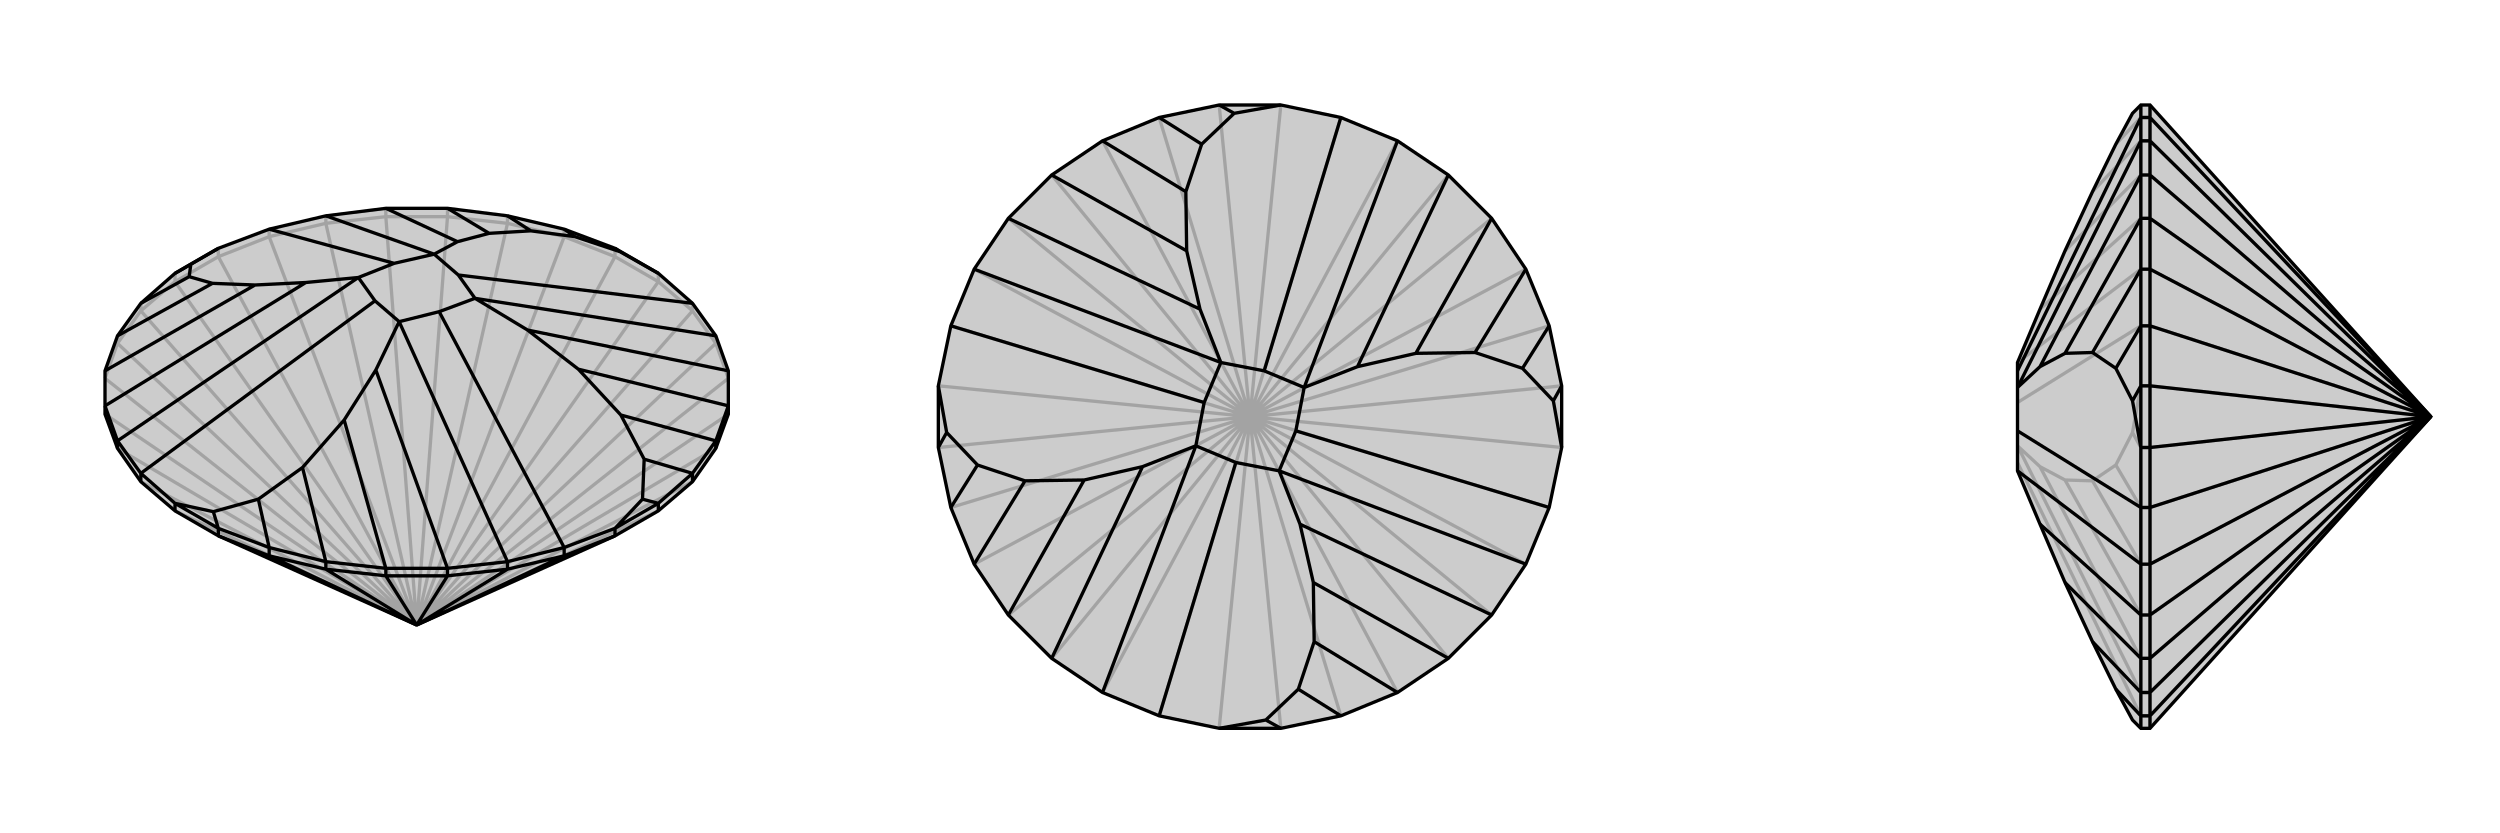 <svg xmlns="http://www.w3.org/2000/svg" viewBox="0 0 3000 1000">
    <g stroke="currentColor" stroke-width="4" fill="none" transform="translate(0 -90)">
        <path fill="currentColor" stroke="none" fill-opacity=".2" d="M738,733L790,703L831,668L859,628L874,587L874,577L874,535L859,493L831,454L790,418L738,388L677,365L609,349L537,340L463,340L391,349L323,365L262,388L210,418L169,454L141,493L126,535L126,577L126,587L141,628L169,668L210,703L262,733L500,840z" />
<path stroke-opacity=".2" d="M500,840L210,703M500,840L169,668M500,840L141,628M500,840L126,587M500,840L126,544M500,840L141,502M500,840L169,463M500,840L210,428M500,840L262,398M500,840L323,374M500,840L391,358M500,840L463,350M500,840L537,350M500,840L609,358M500,840L677,374M500,840L738,398M500,840L790,428M500,840L831,463M500,840L859,502M500,840L874,544M500,840L874,587M500,840L859,628M500,840L831,668M500,840L790,703M126,544L141,502M141,502L169,463M141,502L141,493M169,463L210,428M169,463L169,454M210,428L262,398M210,428L210,418M262,398L323,374M262,398L262,388M323,374L391,358M323,374L323,365M391,358L463,350M391,358L391,349M463,350L537,350M463,350L463,340M537,350L609,358M537,350L537,340M609,358L677,374M609,358L609,349M677,374L738,398M677,374L677,365M738,398L790,428M738,398L738,388M790,428L831,463M790,428L790,418M831,463L859,502M831,463L831,454M859,502L874,544M859,502L859,493" />
<path d="M738,733L790,703L831,668L859,628L874,587L874,577L874,535L859,493L831,454L790,418L738,388L677,365L609,349L537,340L463,340L391,349L323,365L262,388L210,418L169,454L141,493L126,535L126,577L126,587L141,628L169,668L210,703L262,733L500,840z" />
<path d="M500,840L677,757M500,840L609,773M500,840L537,781M500,840L463,781M500,840L391,773M500,840L323,757M210,703L210,694M169,668L169,658M141,628L141,619M859,628L859,619M831,668L831,658M790,703L790,694M738,733L677,757M738,733L738,724M677,757L609,773M677,757L677,747M609,773L537,781M609,773L609,764M537,781L463,781M537,781L537,772M463,781L391,773M463,781L463,772M391,773L323,757M391,773L391,764M262,733L323,757M262,733L262,724M323,757L323,747M262,724L210,694M790,694L738,724M831,658L790,694M790,694L771,689M738,388L744,392M210,418L229,407M262,724L323,747M262,724L256,704M323,747L391,764M323,747L310,689M831,658L859,619M831,658L773,641M677,365L690,374M169,454L227,422M463,772L391,764M391,764L363,651M874,577L859,619M859,619L745,588M609,349L637,367M141,493L255,430M463,772L537,772M463,772L413,594M874,577L694,533M537,340L587,370M126,535L306,432M537,772L609,764M537,772L451,534M874,535L633,486M463,340L549,380M126,577L141,619M126,577L367,429M609,764L677,747M609,764L479,476M859,493L570,448M391,349L521,395M141,619L169,658M141,619L430,423M738,724L677,747M738,724L771,689M771,689L773,641M773,641L745,588M745,588L694,533M694,533L633,486M633,486L570,448M677,747L527,464M790,418L744,392M744,392L690,374M690,374L637,367M637,367L587,370M587,370L549,380M549,380L521,395M831,454L550,420M262,388L229,407M229,407L227,422M227,422L255,430M255,430L306,432M306,432L367,429M367,429L430,423M323,365L473,406M210,694L169,658M210,694L256,704M256,704L310,689M310,689L363,651M363,651L413,594M413,594L451,534M451,534L479,476M169,658L450,451M527,464L479,476M570,448L550,420M521,395L473,406M430,423L450,451M527,464L570,448M521,395L550,420M473,406L430,423M479,476L450,451" />
    </g>
    <g stroke="currentColor" stroke-width="4" fill="none" transform="translate(1000 0)">
        <path fill="currentColor" stroke="none" fill-opacity=".2" d="M874,463L874,537L859,609L831,677L790,738L738,790L677,831L609,859L537,874L463,874L391,859L323,831L262,790L210,738L169,677L141,609L126,537L126,463L141,391L169,323L210,262L262,210L323,169L391,141L463,126L537,126L609,141L677,169L738,210L790,262L831,323L859,391z" />
<path stroke-opacity=".2" d="M500,500L463,874M500,500L391,859M500,500L323,831M500,500L262,790M500,500L210,738M500,500L169,677M500,500L141,609M500,500L126,537M500,500L126,463M500,500L141,391M500,500L169,323M500,500L210,262M500,500L262,210M500,500L323,169M500,500L391,141M500,500L463,126M500,500L537,126M500,500L609,141M500,500L677,169M500,500L738,210M500,500L790,262M500,500L831,323M500,500L859,391M500,500L874,463M500,500L874,537M500,500L859,609M500,500L831,677M500,500L790,738M500,500L738,790M500,500L677,831M500,500L537,874M500,500L609,859" />
<path d="M874,463L874,537L859,609L831,677L790,738L738,790L677,831L609,859L537,874L463,874L391,859L323,831L262,790L210,738L169,677L141,609L126,537L126,463L141,391L169,323L210,262L262,210L323,169L391,141L463,126L537,126L609,141L677,169L738,210L790,262L831,323L859,391z" />
<path d="M874,463L864,481M463,126L481,136M126,537L136,519M537,874L519,864M609,859L558,827M859,391L827,442M391,141L442,173M141,609L173,558M677,831L577,770M831,323L770,423M323,169L423,230M169,677L230,577M738,790L576,699M790,262L699,424M262,210L424,301M210,738L301,576M790,738L560,629M738,210L629,440M210,262L440,371M262,790L371,560M831,677L535,565M677,169L565,465M169,323L465,435M323,831L435,535M874,537L864,481M864,481L827,442M827,442L770,423M770,423L699,424M699,424L629,440M629,440L565,465M859,609L555,517M537,126L481,136M481,136L442,173M442,173L423,230M423,230L424,301M424,301L440,371M440,371L465,435M609,141L517,445M126,463L136,519M136,519L173,558M173,558L230,577M230,577L301,576M301,576L371,560M371,560L435,535M141,391L445,483M463,874L519,864M519,864L558,827M558,827L577,770M577,770L576,699M576,699L560,629M560,629L535,565M391,859L483,555M555,517L535,565M565,465L517,445M465,435L445,483M435,535L483,555M555,517L565,465M465,435L517,445M445,483L435,535M535,565L483,555" />
    </g>
    <g stroke="currentColor" stroke-width="4" fill="none" transform="translate(2000 0)">
        <path fill="currentColor" stroke="none" fill-opacity=".2" d="M580,126L569,126L559,136L539,173L511,230L478,301L448,371L421,435L421,445L421,465L421,517L421,565L421,565L448,629L478,699L511,770L539,827L559,864L569,874L580,874L917,500z" />
<path stroke-opacity=".2" d="M917,500L580,859M917,500L580,831M917,500L580,790M917,500L580,738M917,500L580,677M917,500L580,609M917,500L580,537M917,500L580,463M917,500L580,391M917,500L580,323M917,500L580,262M917,500L580,210M917,500L580,169M917,500L580,141M580,874L580,859M580,859L580,831M580,859L569,859M580,831L580,790M580,831L569,831M580,790L580,738M580,790L569,790M580,738L580,677M580,738L569,738M580,677L580,609M580,677L569,677M580,609L580,537M580,609L569,609M580,537L580,463M580,537L569,537M580,463L580,391M580,463L569,463M580,391L580,323M580,391L569,391M580,323L580,262M580,323L569,323M580,262L580,210M580,262L569,262M580,210L580,169M580,210L569,210M580,169L580,141M580,169L569,169M580,141L580,126M580,141L569,141M569,537L569,463M569,141L569,126M569,609L569,537M569,537L559,519M569,141L569,169M569,141L539,173M569,609L569,677M569,609L539,558M569,210L569,169M569,169L511,230M569,738L569,677M569,677L511,577M569,210L569,262M569,210L478,301M569,738L569,790M569,738L478,576M569,262L569,323M569,262L448,371M569,790L569,831M569,790L448,560M569,323L569,391M569,323L421,435M569,831L569,859M569,831L421,535M569,463L569,391M569,463L559,519M559,519L539,558M539,558L511,577M511,577L478,576M478,576L448,560M448,560L421,535M569,391L421,483M569,874L569,859M569,859L421,555" />
<path d="M580,126L569,126L559,136L539,173L511,230L478,301L448,371L421,435L421,445L421,465L421,517L421,565L421,565L448,629L478,699L511,770L539,827L559,864L569,874L580,874L917,500z" />
<path d="M917,500L580,141M917,500L580,169M917,500L580,210M917,500L580,262M917,500L580,323M917,500L580,391M917,500L580,463M917,500L580,537M917,500L580,609M917,500L580,677M917,500L580,738M917,500L580,790M917,500L580,831M917,500L580,859M580,126L580,141M580,141L580,169M580,141L569,141M580,169L580,210M580,169L569,169M580,210L580,262M580,210L569,210M580,262L580,323M580,262L569,262M580,323L580,391M580,323L569,323M580,391L580,463M580,391L569,391M580,463L580,537M580,463L569,463M580,537L580,609M580,537L569,537M580,609L580,677M580,609L569,609M580,677L580,738M580,677L569,677M580,738L580,790M580,738L569,738M580,790L580,831M580,790L569,790M580,831L580,859M580,831L569,831M580,874L580,859M580,859L569,859M569,463L569,537M569,391L569,463M569,463L559,481M569,874L569,859M569,859L569,831M569,859L539,827M569,391L569,323M569,391L539,442M569,790L569,831M569,831L511,770M569,262L569,323M569,323L511,423M569,790L569,738M569,790L478,699M569,262L569,210M569,262L478,424M569,738L569,677M569,738L448,629M569,210L569,169M569,210L448,440M569,677L569,609M569,677L421,565M569,169L569,141M569,169L421,465M569,537L569,609M569,537L559,481M559,481L539,442M539,442L511,423M511,423L478,424M478,424L448,440M448,440L421,465M569,609L421,517M569,126L569,141M569,141L421,445" />
    </g>
</svg>